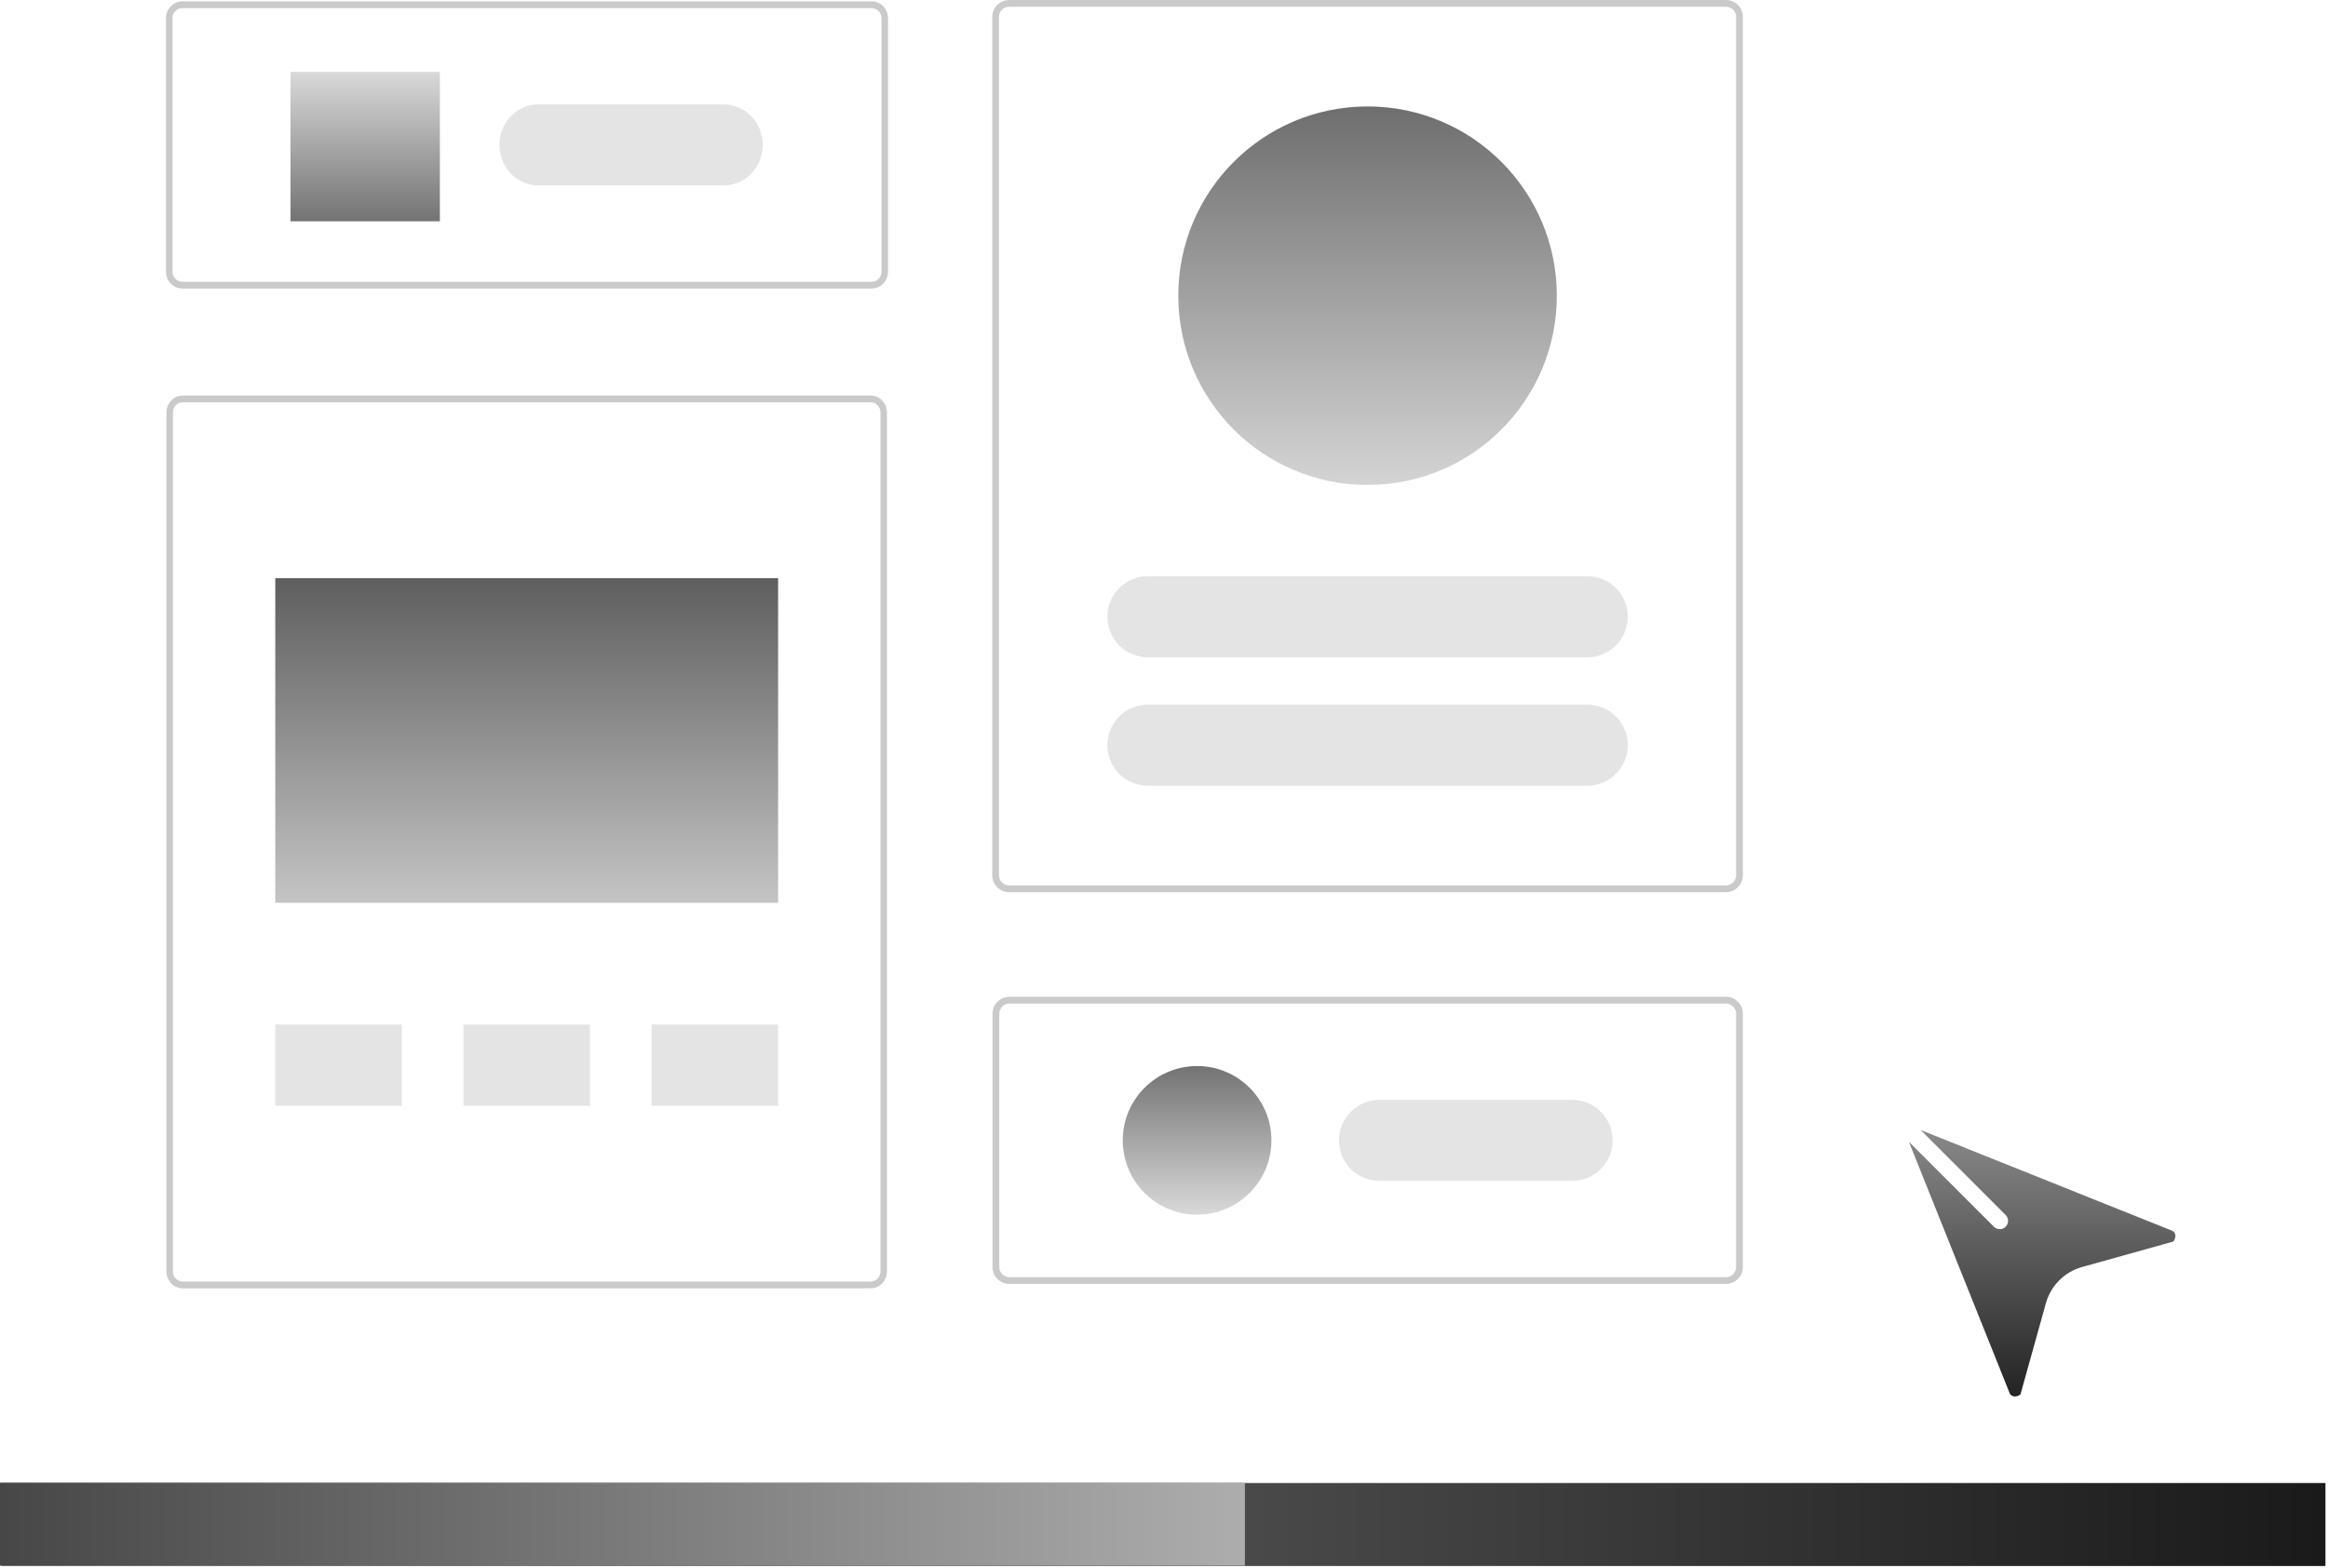 <svg width="561" height="378" viewBox="0 0 561 378" fill="none" xmlns="http://www.w3.org/2000/svg">
<path d="M0.385 367.408L560.385 367.408" stroke="url(#paint0_linear_229_2029)" stroke-width="20"/>
<path d="M0 367.328L300 367.328" stroke="url(#paint1_linear_229_2029)" stroke-width="20"/>
<path d="M209.83 310.488H44.014C42.978 310.487 41.984 310.057 41.252 309.293C40.519 308.529 40.107 307.493 40.105 306.413V99.403C40.107 98.323 40.519 97.287 41.252 96.523C41.984 95.759 42.978 95.329 44.014 95.328H209.83C210.867 95.329 211.86 95.759 212.593 96.523C213.326 97.287 213.738 98.323 213.739 99.403V306.413C213.738 307.493 213.326 308.529 212.593 309.293C211.86 310.057 210.867 310.487 209.83 310.488ZM44.014 96.958C43.392 96.959 42.796 97.217 42.357 97.675C41.917 98.133 41.67 98.755 41.669 99.403V306.413C41.67 307.061 41.917 307.683 42.357 308.141C42.796 308.6 43.392 308.857 44.014 308.858H209.83C210.452 308.857 211.048 308.6 211.488 308.141C211.928 307.683 212.175 307.061 212.176 306.413V99.403C212.175 98.755 211.928 98.133 211.488 97.675C211.048 97.217 210.452 96.959 209.83 96.958H44.014Z" fill="#CACACA"/>
<path d="M187.509 139.338H66.337V217.578H187.509V139.338Z" fill="url(#paint2_linear_229_2029)"/>
<path d="M96.826 246.917H66.337V266.477H96.826V246.917Z" fill="#E4E4E4"/>
<path d="M187.508 246.917H157.02V266.477H187.508V246.917Z" fill="#E4E4E4"/>
<path d="M142.169 246.917H111.681V266.477H142.169V246.917Z" fill="#E4E4E4"/>
<path d="M415.928 215.015H243.178C242.098 215.013 241.063 214.584 240.3 213.82C239.536 213.057 239.107 212.022 239.105 210.942V4.072C239.107 2.993 239.536 1.958 240.3 1.194C241.063 0.431 242.098 0.001 243.178 0H415.928C417.007 0.001 418.042 0.431 418.806 1.194C419.569 1.958 419.999 2.993 420 4.072V210.942C419.999 212.022 419.569 213.057 418.806 213.82C418.042 214.584 417.007 215.013 415.928 215.015ZM243.178 1.629C242.53 1.63 241.909 1.887 241.451 2.345C240.993 2.803 240.735 3.424 240.734 4.072V210.942C240.735 211.59 240.993 212.211 241.451 212.669C241.909 213.127 242.53 213.385 243.178 213.386H415.928C416.576 213.385 417.197 213.127 417.655 212.669C418.113 212.211 418.37 211.59 418.371 210.942V4.072C418.37 3.424 418.113 2.803 417.655 2.345C417.197 1.887 416.576 1.63 415.928 1.629H243.178Z" fill="#CACACA"/>
<path d="M382.496 138.863H276.618C271.22 138.863 266.845 143.239 266.845 148.637V148.637C266.845 154.034 271.22 158.41 276.618 158.41H382.496C387.894 158.41 392.27 154.034 392.27 148.637C392.27 143.239 387.894 138.863 382.496 138.863Z" fill="#E4E4E4"/>
<path d="M382.496 169.813H276.618C271.22 169.813 266.845 174.189 266.845 179.587V179.587C266.845 184.985 271.22 189.36 276.618 189.36H382.496C387.894 189.36 392.27 184.985 392.27 179.587C392.27 174.189 387.894 169.813 382.496 169.813Z" fill="#E4E4E4"/>
<path d="M329.553 116.874C354.743 116.874 375.163 96.454 375.163 71.264C375.163 46.075 354.743 25.655 329.553 25.655C304.364 25.655 283.944 46.075 283.944 71.264C283.944 96.454 304.364 116.874 329.553 116.874Z" fill="url(#paint3_linear_229_2029)"/>
<path d="M415.928 309.428H243.246C242.167 309.427 241.133 308.998 240.369 308.235C239.606 307.472 239.177 306.437 239.176 305.358V244.298C239.177 243.219 239.606 242.184 240.369 241.421C241.133 240.658 242.167 240.229 243.246 240.228H415.928C417.008 240.229 418.042 240.658 418.805 241.421C419.569 242.184 419.998 243.219 419.999 244.298V305.358C419.998 306.437 419.569 307.472 418.805 308.235C418.042 308.998 417.008 309.427 415.928 309.428ZM243.246 241.856C242.599 241.857 241.978 242.114 241.52 242.572C241.062 243.03 240.805 243.651 240.804 244.298V305.358C240.805 306.005 241.062 306.626 241.52 307.084C241.978 307.542 242.599 307.8 243.246 307.8H415.928C416.576 307.8 417.197 307.542 417.655 307.084C418.113 306.626 418.37 306.005 418.371 305.358V244.298C418.37 243.651 418.113 243.03 417.655 242.572C417.197 242.114 416.576 241.857 415.928 241.856H243.246Z" fill="#CACACA"/>
<path d="M378.84 265.059H332.435C327.039 265.059 322.665 269.433 322.665 274.828C322.665 280.224 327.039 284.598 332.435 284.598H378.84C384.235 284.598 388.609 280.224 388.609 274.828C388.609 269.433 384.235 265.059 378.84 265.059Z" fill="#E4E4E4"/>
<path d="M288.472 292.739C298.364 292.739 306.383 284.72 306.383 274.828C306.383 264.936 298.364 256.917 288.472 256.917C278.58 256.917 270.562 264.936 270.562 274.828C270.562 284.72 278.58 292.739 288.472 292.739Z" fill="url(#paint4_linear_229_2029)"/>
<path d="M210.083 69.529H43.917C42.879 69.528 41.883 69.099 41.149 68.335C40.414 67.572 40.001 66.538 40 65.458V4.399C40.001 3.32 40.414 2.285 41.149 1.522C41.883 0.759 42.879 0.329 43.917 0.328H210.083C211.121 0.329 212.117 0.759 212.851 1.522C213.586 2.285 213.999 3.32 214 4.399V65.458C213.999 66.538 213.586 67.572 212.851 68.335C212.117 69.099 211.121 69.528 210.083 69.529ZM43.917 1.956C43.294 1.957 42.697 2.215 42.256 2.673C41.815 3.13 41.568 3.751 41.567 4.399V65.458C41.568 66.106 41.815 66.727 42.256 67.185C42.697 67.643 43.294 67.9 43.917 67.901H210.083C210.706 67.9 211.303 67.643 211.744 67.185C212.185 66.727 212.433 66.106 212.433 65.458V4.399C212.433 3.751 212.185 3.13 211.744 2.673C211.303 2.215 210.706 1.957 210.083 1.956H43.917Z" fill="#CACACA"/>
<path d="M174.393 25.159H129.739C124.547 25.159 120.338 29.533 120.338 34.929C120.338 40.324 124.547 44.698 129.739 44.698H174.393C179.585 44.698 183.794 40.324 183.794 34.929C183.794 29.533 179.585 25.159 174.393 25.159Z" fill="#E4E4E4"/>
<rect x="70" y="17.328" width="36" height="36" fill="url(#paint5_linear_229_2029)"/>
<path d="M483.32 292.818C483.506 293.004 483.653 293.224 483.754 293.467C483.855 293.71 483.906 293.97 483.906 294.233C483.906 294.496 483.855 294.756 483.754 294.999C483.653 295.242 483.506 295.462 483.32 295.648C483.134 295.834 482.914 295.981 482.671 296.082C482.428 296.183 482.168 296.235 481.905 296.235C481.642 296.235 481.382 296.183 481.139 296.082C480.896 295.981 480.676 295.834 480.49 295.648L460 275.158L484.28 335.738C484.365 335.985 484.536 336.194 484.76 336.328C485.001 336.474 485.278 336.551 485.56 336.548C486.046 336.531 486.513 336.355 486.89 336.048L493.05 313.968C493.637 311.926 494.733 310.066 496.235 308.563C497.738 307.061 499.598 305.965 501.64 305.378L523.72 299.218C524.029 298.838 524.204 298.367 524.22 297.878C524.226 297.6 524.153 297.326 524.01 297.088C523.869 296.867 523.663 296.696 523.42 296.598L462.83 272.328L483.32 292.818Z" fill="url(#paint6_linear_229_2029)"/>
<defs>
<linearGradient id="paint0_linear_229_2029" x1="0.385" y1="367.908" x2="560.385" y2="367.908" gradientUnits="userSpaceOnUse">
<stop stop-color="#808080"/>
<stop offset="1" stop-color="#1A1A1A"/>
</linearGradient>
<linearGradient id="paint1_linear_229_2029" x1="4.37114e-08" y1="367.828" x2="300" y2="367.828" gradientUnits="userSpaceOnUse">
<stop stop-color="#474747"/>
<stop offset="1" stop-color="#ADADAD"/>
</linearGradient>
<linearGradient id="paint2_linear_229_2029" x1="126.923" y1="139.338" x2="126.923" y2="217.578" gradientUnits="userSpaceOnUse">
<stop stop-color="#5E5E5E"/>
<stop offset="1" stop-color="#C4C4C4"/>
</linearGradient>
<linearGradient id="paint3_linear_229_2029" x1="329.553" y1="25.655" x2="329.553" y2="116.874" gradientUnits="userSpaceOnUse">
<stop stop-color="#6E6E6E"/>
<stop offset="1" stop-color="#D4D4D4"/>
</linearGradient>
<linearGradient id="paint4_linear_229_2029" x1="288.472" y1="256.917" x2="288.472" y2="292.739" gradientUnits="userSpaceOnUse">
<stop stop-color="#737373"/>
<stop offset="1" stop-color="#D9D9D9"/>
</linearGradient>
<linearGradient id="paint5_linear_229_2029" x1="88" y1="17.328" x2="88" y2="53.328" gradientUnits="userSpaceOnUse">
<stop stop-color="#D9D9D9"/>
<stop offset="1" stop-color="#737373"/>
</linearGradient>
<linearGradient id="paint6_linear_229_2029" x1="492.11" y1="272.328" x2="492.11" y2="336.548" gradientUnits="userSpaceOnUse">
<stop stop-color="#898989"/>
<stop offset="1" stop-color="#232323"/>
</linearGradient>
</defs>
</svg>
